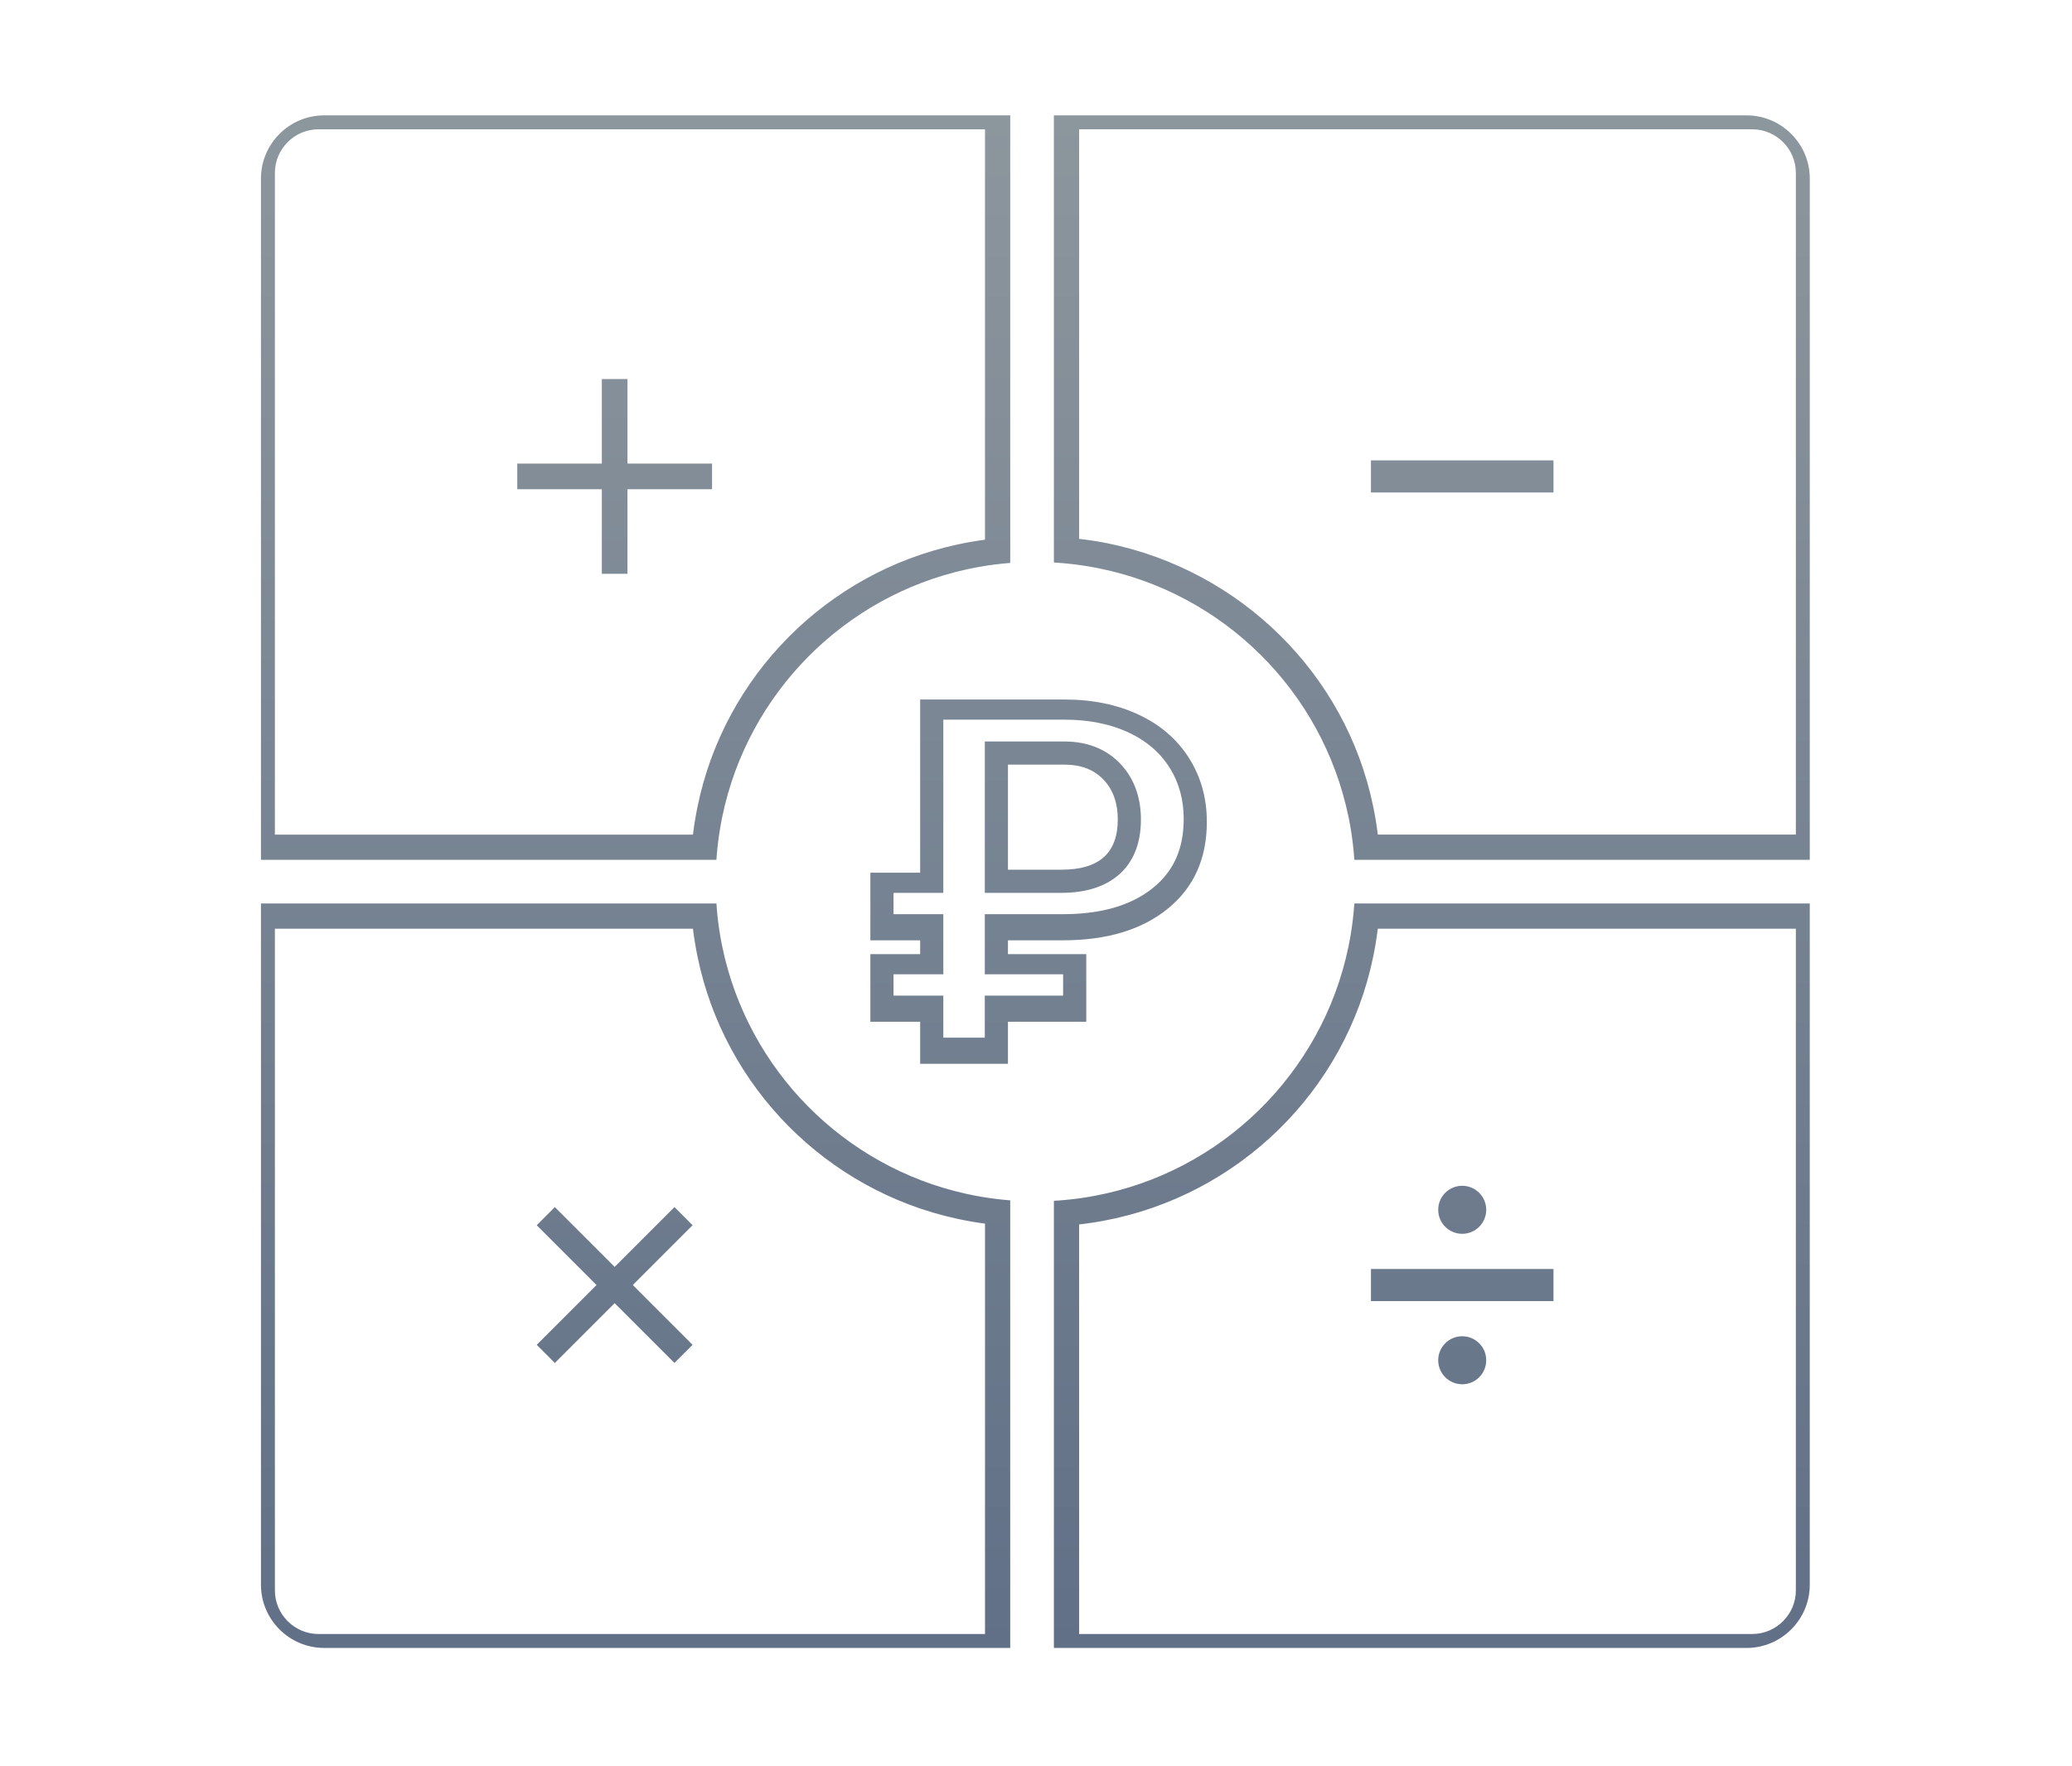 <?xml version="1.0" encoding="utf-8"?>
<!-- Generator: Adobe Illustrator 16.0.3, SVG Export Plug-In . SVG Version: 6.00 Build 0)  -->
<!DOCTYPE svg PUBLIC "-//W3C//DTD SVG 1.1//EN" "http://www.w3.org/Graphics/SVG/1.1/DTD/svg11.dtd">
<svg version="1.1" id="Слой_1" xmlns="http://www.w3.org/2000/svg" xmlns:xlink="http://www.w3.org/1999/xlink" x="0px" y="0px"
	 width="312px" height="266px" viewBox="0 0 312 266" enable-background="new 0 0 312 266" xml:space="preserve">
<linearGradient id="SVGID_1_" gradientUnits="userSpaceOnUse" x1="155.906" y1="248.168" x2="155.906" y2="17.375">
	<stop  offset="0" style="stop-color:#617087"/>
	<stop  offset="1" style="stop-color:#8C969D"/>
</linearGradient>
<path fill-rule="evenodd" clip-rule="evenodd" fill="url(#SVGID_1_)" d="M162.493,246.07h101.37c3.6,0,6.555-2.956,6.555-6.555
	v-99.658h-62.952c-0.022,0.187-0.047,0.374-0.071,0.561c-0.03,0.23-0.063,0.461-0.097,0.691c-0.026,0.181-0.054,0.36-0.082,0.541
	c-0.043,0.271-0.087,0.543-0.135,0.814l-0.068,0.381c-0.055,0.308-0.113,0.614-0.177,0.92l-0.061,0.301
	c-4.144,20.236-20.331,36.003-40.62,39.779c-0.235,0.043-0.47,0.086-0.705,0.126c-0.186,0.032-0.372,0.063-0.559,0.093
	c-0.239,0.038-0.479,0.075-0.719,0.109c-0.188,0.028-0.378,0.055-0.566,0.079c-0.228,0.031-0.456,0.061-0.684,0.088
	c-0.144,0.017-0.287,0.033-0.43,0.05V246.07L162.493,246.07z M163.568,153.873h-11.792v6.327h-13.219v-6.327h-7.497v-10.185h7.497
	v-2.083h-7.497v-10.184h7.497v-26.079h21.771c4.205,0,7.921,0.771,11.175,2.302c3.253,1.53,5.773,3.716,7.548,6.532
	c1.787,2.829,2.675,6.031,2.675,9.593c0,5.504-1.942,9.863-5.852,13.052c-3.908,3.188-9.181,4.783-15.804,4.783h-8.294v2.083h11.792
	V153.873L163.568,153.873z M160.082,149.936H148.29v6.327h-6.246v-6.327h-7.497v-3.211h7.497v-9.057h-7.497v-3.211h7.497v-26.079
	h18.284c3.338,0,6.653,0.542,9.69,1.97c2.518,1.184,4.596,2.88,6.084,5.238c1.489,2.361,2.137,4.953,2.137,7.732
	c0,4.182-1.294,7.679-4.568,10.35c-3.8,3.101-8.818,3.999-13.601,3.999h-11.78v9.057h11.792V149.936L160.082,149.936z
	 M151.776,130.97h8.102c5.632,0,8.436-2.521,8.436-7.548c0-2.469-0.694-4.462-2.109-5.967c-1.401-1.504-3.317-2.276-5.761-2.302
	h-8.667V130.97L151.776,130.97z M148.29,134.457h11.588c7.099,0,11.922-3.647,11.922-11.035c0-3.121-0.894-6.045-3.05-8.349
	c-2.191-2.341-5.095-3.373-8.27-3.406l-12.19,0V134.457L148.29,134.457z M77.889,69.815h12.735V57.08h3.862v12.735h12.734v3.862
	H94.485v12.734h-3.862V73.677H77.889V69.815L77.889,69.815z M206.436,69.33h27.486v4.832h-27.486V69.33L206.436,69.33z
	 M80.818,202.522l9.005-9.005l-9.005-9.005l2.731-2.73l9.005,9.005l9.004-9.005l2.731,2.73l-9.005,9.006l9.005,9.004l-2.731,2.73
	l-9.004-9.004l-9.005,9.005L80.818,202.522L80.818,202.522z M220.18,178.572c1.997,0,3.615,1.619,3.615,3.616
	s-1.618,3.616-3.615,3.616c-1.998,0-3.616-1.619-3.616-3.616S218.182,178.572,220.18,178.572L220.18,178.572z M220.18,201.231
	c1.997,0,3.615,1.618,3.615,3.615s-1.618,3.616-3.615,3.616c-1.998,0-3.616-1.619-3.616-3.616S218.182,201.231,220.18,201.231
	L220.18,201.231z M206.436,191.103h27.486v4.832h-27.486V191.103L206.436,191.103z M41.393,139.857v99.658
	c0,3.599,2.956,6.555,6.555,6.555h100.374V184.27c-0.25-0.032-0.5-0.067-0.749-0.104c-0.21-0.031-0.421-0.063-0.631-0.097
	c-0.178-0.029-0.356-0.059-0.535-0.089c-0.276-0.047-0.553-0.096-0.828-0.148l-0.334-0.064c-0.326-0.062-0.65-0.129-0.975-0.199
	l-0.203-0.044c-19.595-4.262-35.008-19.801-39.032-39.457l-0.062-0.301c-0.063-0.306-0.122-0.612-0.176-0.92l-0.068-0.381
	c-0.048-0.271-0.092-0.543-0.135-0.815c-0.029-0.181-0.056-0.36-0.083-0.542c-0.033-0.227-0.065-0.455-0.096-0.683
	c-0.025-0.189-0.049-0.378-0.072-0.567H41.393L41.393,139.857z M148.321,19.473H47.947c-3.598,0-6.555,2.957-6.555,6.555v99.658
	h62.952c0.024-0.202,0.05-0.403,0.077-0.604c0.029-0.214,0.059-0.428,0.09-0.643c0.027-0.189,0.057-0.379,0.086-0.568
	c0.041-0.26,0.083-0.52,0.129-0.778l0.072-0.4c0.054-0.303,0.112-0.604,0.173-0.906l0.064-0.312
	c4.014-19.659,19.439-35.192,39.031-39.453l0.203-0.044c0.302-0.065,0.605-0.128,0.909-0.187l0.479-0.092
	c0.233-0.044,0.467-0.085,0.701-0.125c0.21-0.037,0.42-0.071,0.631-0.104c0.176-0.028,0.353-0.056,0.529-0.082
	c0.267-0.04,0.534-0.078,0.802-0.113V19.473L148.321,19.473z M270.418,125.686V26.027c0-3.598-2.956-6.555-6.555-6.555h-101.37
	v61.681l0.268,0.03c0.305,0.035,0.609,0.074,0.913,0.115l0.393,0.055c0.311,0.044,0.621,0.091,0.932,0.142l0.354,0.059
	c0.285,0.047,0.57,0.098,0.854,0.152l0.5,0.096c20.009,4.052,35.964,19.619,40.07,39.673l0.061,0.301
	c0.064,0.313,0.124,0.625,0.181,0.938l0.06,0.334c0.052,0.294,0.101,0.588,0.146,0.883l0.067,0.443
	c0.04,0.258,0.075,0.518,0.109,0.777c0.023,0.178,0.046,0.355,0.067,0.533H270.418L270.418,125.686z M45.872,136.059h-3.678h-2.899
	v102.606c0,5.226,4.276,9.503,9.502,9.503h103.322v-2.184v-4.392v-55.011v-5.815l-0.003-0.001c-0.331-0.025-0.661-0.056-0.99-0.088
	l-0.302-0.03c-0.288-0.03-0.574-0.063-0.86-0.099l-0.412-0.053c-0.234-0.031-0.467-0.063-0.7-0.098
	c-0.198-0.029-0.396-0.06-0.594-0.092c-0.169-0.027-0.337-0.055-0.505-0.084c-0.257-0.044-0.514-0.09-0.77-0.138l-0.334-0.063
	c-0.303-0.06-0.604-0.121-0.905-0.186l-0.101-0.021l-0.1-0.022c-18.438-4.044-32.919-18.657-36.771-37.167l-0.062-0.301
	c-0.057-0.281-0.11-0.563-0.162-0.847l-0.068-0.381c-0.044-0.251-0.085-0.504-0.125-0.756c-0.027-0.171-0.053-0.341-0.078-0.512
	c-0.031-0.214-0.061-0.428-0.09-0.643c-0.026-0.199-0.052-0.399-0.076-0.6c-0.021-0.179-0.042-0.356-0.061-0.535
	c-0.028-0.255-0.054-0.511-0.078-0.767L107.95,137l-0.009-0.104c-0.024-0.277-0.045-0.555-0.063-0.834l0-0.003h-5.814H45.872
	L45.872,136.059z M209.747,129.484h56.191h2.681h3.896V26.878c0-5.226-4.276-9.503-9.502-9.503H158.694v2.184v4.392v54.948v5.814
	l0.03,0.001c0.171,0.01,0.341,0.021,0.512,0.033c0.237,0.016,0.475,0.034,0.711,0.054l0.104,0.009l0.208,0.019l0.104,0.009
	l0.104,0.01c0.242,0.023,0.483,0.047,0.725,0.074l0.104,0.011l0.278,0.032c0.285,0.034,0.569,0.069,0.854,0.108l0.103,0.014
	l0.275,0.039c0.287,0.042,0.574,0.085,0.86,0.131l0.354,0.059c0.262,0.044,0.522,0.091,0.783,0.14l0.445,0.085l0.022,0.005
	c18.911,3.729,33.848,18.533,37.767,37.375l0.062,0.3c0.058,0.288,0.113,0.576,0.166,0.866l0.06,0.333
	c0.047,0.269,0.092,0.539,0.134,0.809l0.067,0.443c0.035,0.239,0.069,0.479,0.101,0.719c0.023,0.174,0.045,0.349,0.066,0.523
	c0.025,0.206,0.049,0.412,0.071,0.619c0.023,0.224,0.047,0.448,0.067,0.672l0.003,0.027l0.009,0.104l0.03,0.345
	c0.022,0.268,0.043,0.536,0.062,0.804H209.747L209.747,129.484z M152.119,78.961V23.95v-4.392v-2.184H48.797
	c-5.226,0-9.502,4.277-9.502,9.503v102.606h2.899h3.678h56.191h5.814c0.019-0.279,0.04-0.558,0.064-0.837l0.009-0.104l0.019-0.207
	c0.028-0.301,0.058-0.601,0.091-0.9l0.04-0.347l0.012-0.103c0.027-0.222,0.055-0.443,0.084-0.664
	c0.027-0.202,0.055-0.403,0.084-0.604c0.026-0.179,0.053-0.357,0.082-0.536c0.039-0.242,0.078-0.482,0.12-0.723l0.072-0.4
	c0.051-0.279,0.104-0.557,0.16-0.834l0.064-0.313c3.852-18.507,18.333-33.118,36.769-37.162l0.1-0.022l0.101-0.022
	c0.279-0.06,0.56-0.118,0.841-0.173l0.372-0.071l0.102-0.02c0.216-0.04,0.433-0.079,0.65-0.116c0.197-0.034,0.395-0.067,0.593-0.098
	c0.166-0.026,0.333-0.052,0.499-0.077c0.273-0.041,0.548-0.079,0.823-0.115l0.303-0.039c0.32-0.04,0.641-0.077,0.963-0.11
	l0.185-0.019c0.345-0.035,0.692-0.065,1.04-0.092l0.003,0V78.961L152.119,78.961z M158.694,186.646v-5.814l0.03-0.001
	c0.175-0.011,0.35-0.021,0.524-0.033c0.231-0.016,0.462-0.033,0.693-0.053c0.178-0.015,0.354-0.03,0.532-0.048
	c0.225-0.021,0.449-0.044,0.674-0.068c0.19-0.021,0.382-0.042,0.572-0.064c0.215-0.026,0.43-0.054,0.645-0.082
	c0.178-0.024,0.355-0.049,0.533-0.075c0.226-0.032,0.451-0.067,0.676-0.104c0.176-0.028,0.353-0.057,0.528-0.087
	c0.222-0.038,0.442-0.078,0.663-0.119c19.149-3.563,34.316-18.463,38.271-37.472l0.062-0.301c0.057-0.281,0.11-0.563,0.162-0.847
	l0.068-0.381c0.044-0.251,0.085-0.504,0.125-0.756c0.026-0.17,0.053-0.34,0.077-0.51c0.032-0.217,0.063-0.434,0.092-0.65
	c0.025-0.196,0.051-0.393,0.074-0.589c0.021-0.182,0.042-0.364,0.063-0.547c0.027-0.251,0.052-0.503,0.076-0.755l0.025-0.29
	l0.01-0.104c0.023-0.277,0.044-0.555,0.063-0.834v-0.003h5.813h56.191h2.681h3.896v102.606c0,5.226-4.276,9.503-9.502,9.503H158.694
	v-2.184v-4.392V186.646z"/>
</svg>
